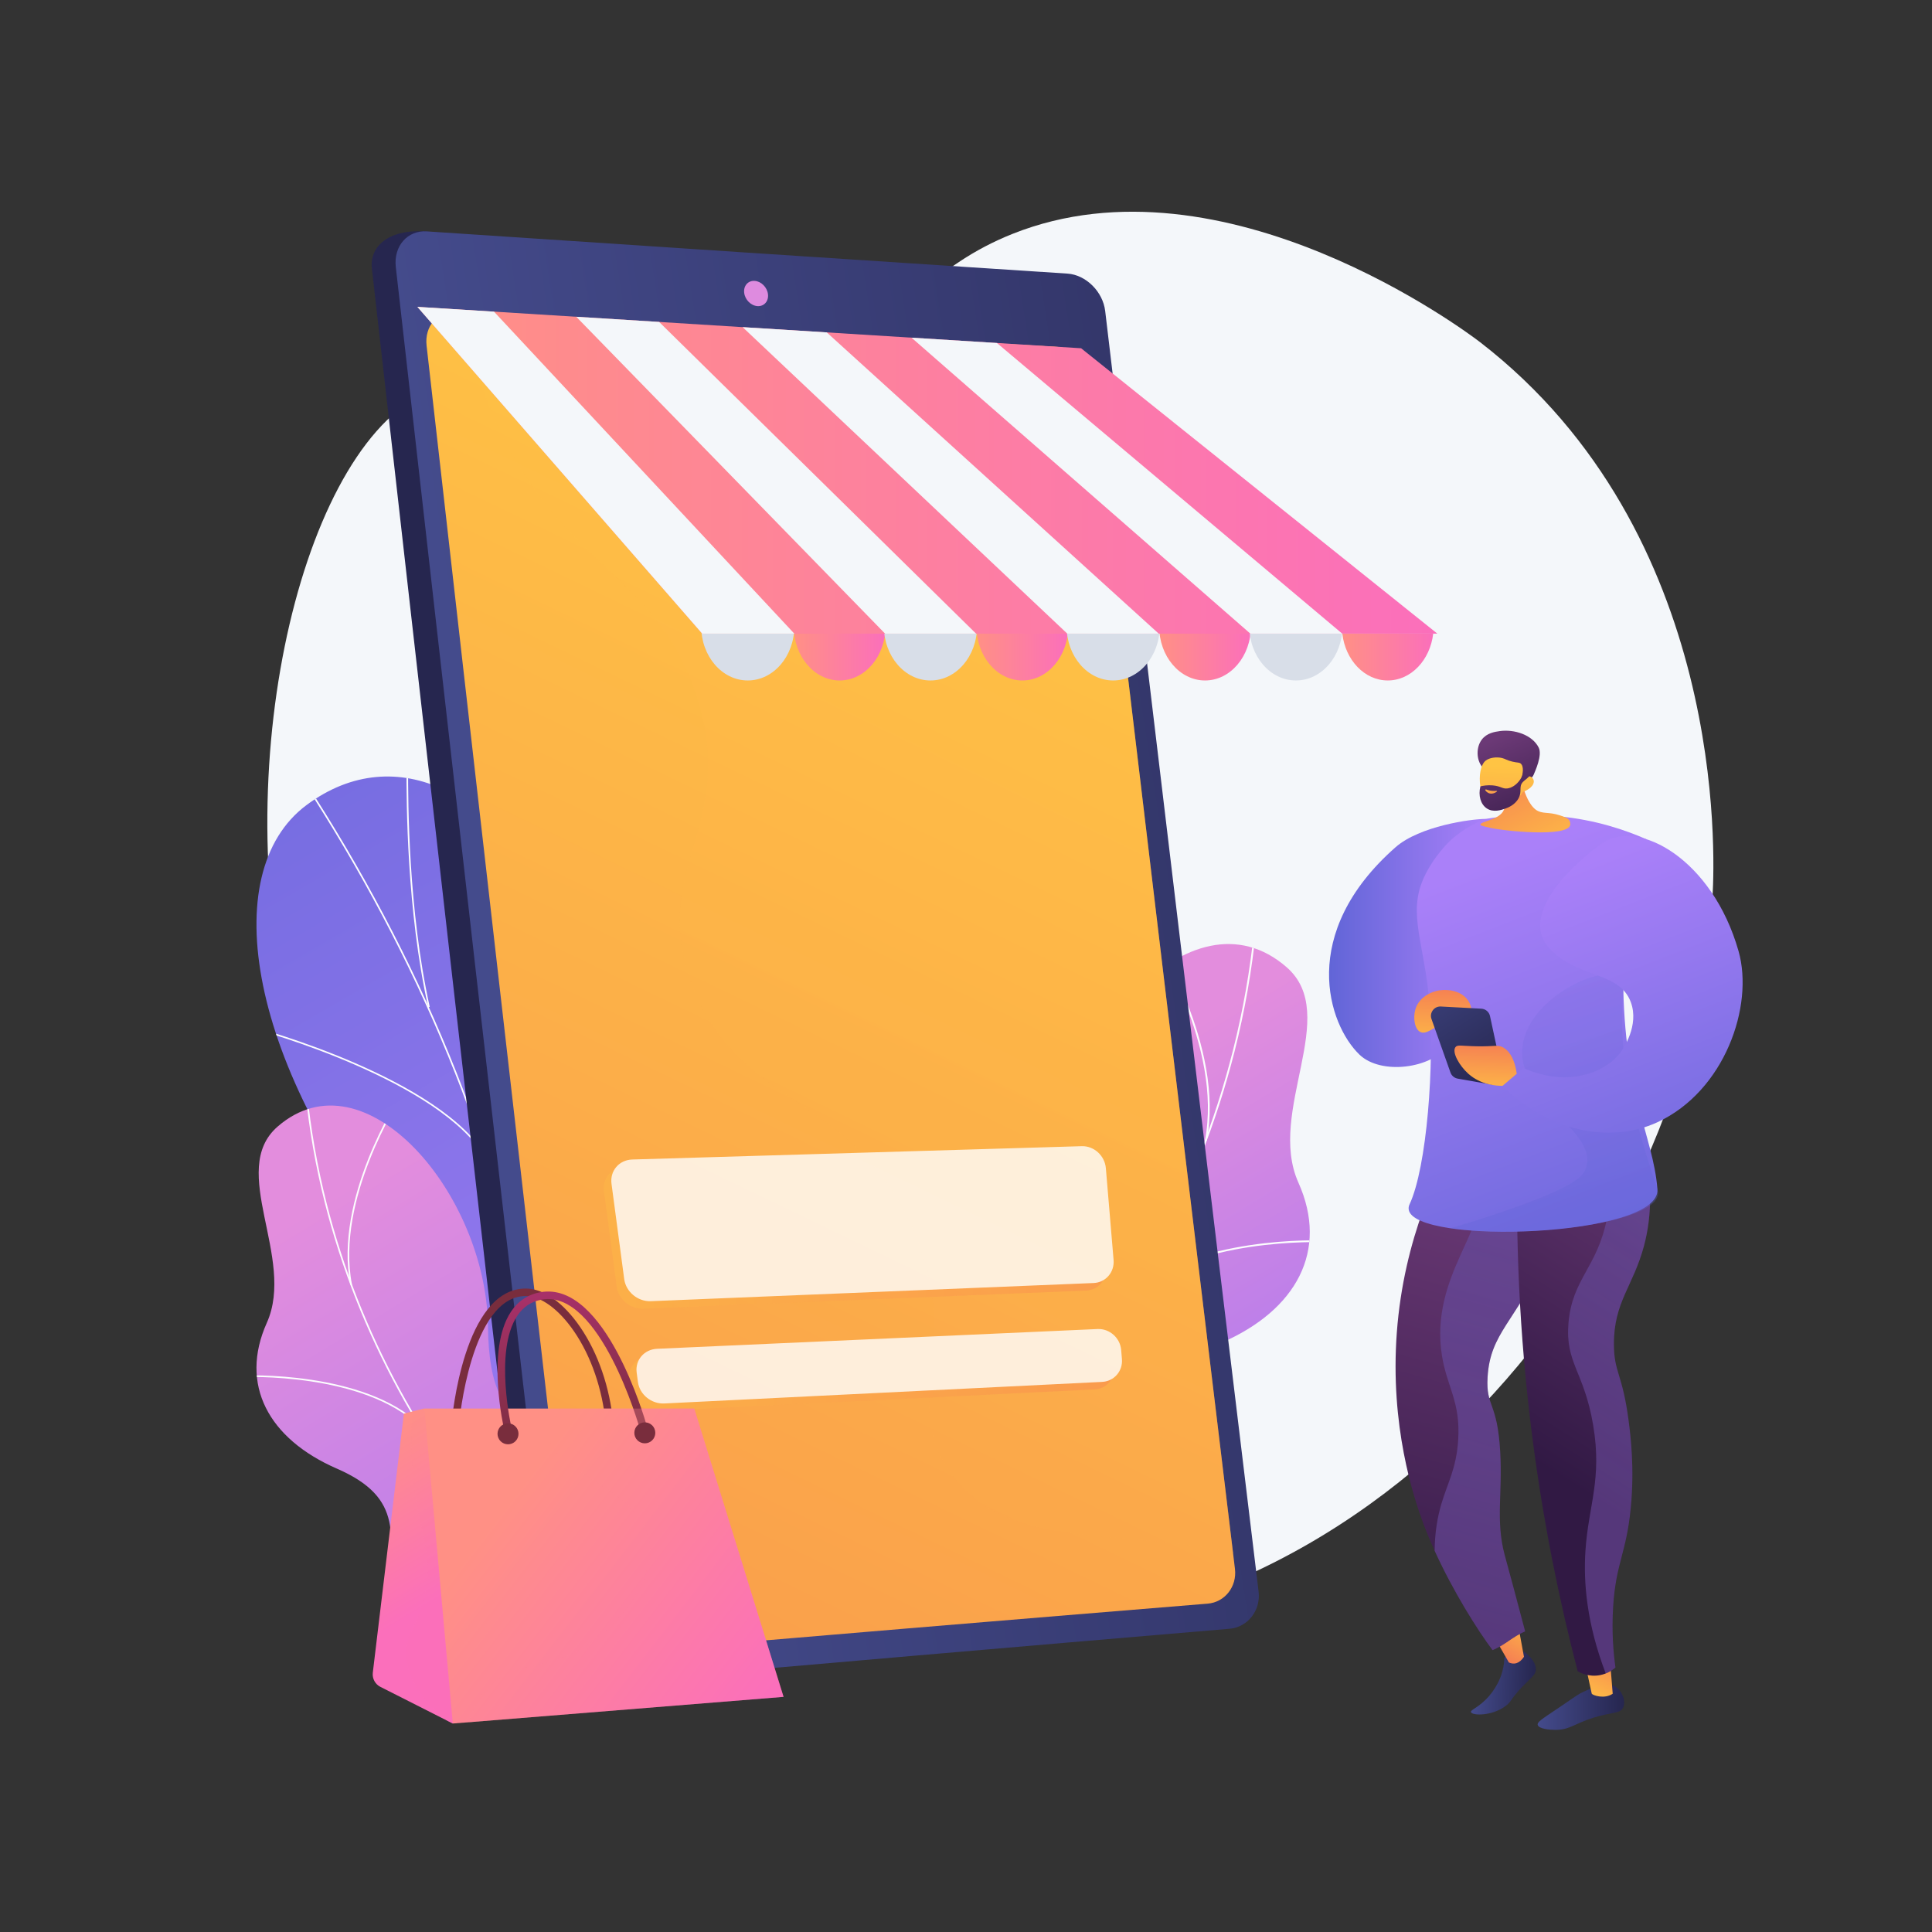 <svg xmlns="http://www.w3.org/2000/svg" xmlns:xlink="http://www.w3.org/1999/xlink" viewBox="0 0 3710 3710"><rect x="0" y="0" width="3710" height="3710" fill="#333333" stroke="none"/><defs><style> .cls-1 { fill: url(#linear-gradient-28); } .cls-1, .cls-2, .cls-3, .cls-4, .cls-5, .cls-6, .cls-7 { mix-blend-mode: multiply; } .cls-1, .cls-4 { opacity: .35; } .cls-8 { fill: #26264f; } .cls-9 { fill: url(#linear-gradient-2); } .cls-2 { fill: url(#linear-gradient-38); opacity: .52; } .cls-10 { fill: #fff; } .cls-11 { fill: url(#linear-gradient-17); } .cls-12 { fill: url(#linear-gradient-43); } .cls-3 { fill: url(#linear-gradient-9); } .cls-3, .cls-5, .cls-6, .cls-7 { opacity: .3; } .cls-13 { fill: url(#linear-gradient-15); } .cls-14 { fill: url(#linear-gradient-18); } .cls-15 { fill: url(#linear-gradient-40); } .cls-16 { fill: url(#linear-gradient-14); } .cls-17 { fill: url(#linear-gradient-36); } .cls-18 { fill: url(#linear-gradient-20); } .cls-19 { clip-path: url(#clippath-2); } .cls-20 { isolation: isolate; } .cls-21 { fill: url(#linear-gradient-35); } .cls-22 { fill: url(#linear-gradient-32); } .cls-23 { mix-blend-mode: soft-light; } .cls-24 { fill: url(#linear-gradient-39); } .cls-25 { opacity: .8; } .cls-26 { clip-path: url(#clippath-1); } .cls-27 { fill: url(#linear-gradient-10); } .cls-28 { fill: url(#linear-gradient-37); } .cls-29 { fill: url(#linear-gradient-16); } .cls-30 { fill: url(#linear-gradient-31); } .cls-31 { fill: url(#linear-gradient-41); } .cls-32 { fill: #d8dee8; } .cls-33 { fill: url(#linear-gradient-21); } .cls-34 { fill: url(#linear-gradient-25); } .cls-35 { fill: url(#linear-gradient-5); } .cls-36 { clip-path: url(#clippath); } .cls-37 { fill: url(#linear-gradient-34); } .cls-6 { fill: url(#linear-gradient-6); } .cls-38 { fill: url(#linear-gradient-7); } .cls-39 { fill: #de8bdf; } .cls-40 { fill: url(#linear-gradient-24); } .cls-41 { fill: #f4f7fa; } .cls-42 { fill: url(#linear-gradient-22); } .cls-7 { fill: url(#linear-gradient-11); } .cls-43 { fill: url(#linear-gradient-42); } .cls-44 { fill: url(#linear-gradient-3); } .cls-45 { fill: url(#linear-gradient); } .cls-46 { fill: url(#linear-gradient-27); } .cls-47 { fill: url(#linear-gradient-33); } .cls-48 { fill: url(#linear-gradient-29); } .cls-49 { fill: url(#linear-gradient-30); } .cls-50 { fill: url(#linear-gradient-23); } .cls-51 { fill: url(#linear-gradient-19); } .cls-52 { fill: url(#linear-gradient-4); } .cls-53 { fill: url(#linear-gradient-8); } .cls-54 { fill: #fcfdfe; } .cls-55 { fill: url(#linear-gradient-12); } .cls-56 { fill: url(#linear-gradient-13); } .cls-57 { fill: url(#linear-gradient-26); } </style><linearGradient id="linear-gradient" x1="3029.08" y1="3150.76" x2="3149.83" y2="3150.76" gradientTransform="translate(-52.26 -58.46) rotate(2.66)" gradientUnits="userSpaceOnUse"><stop offset="0" stop-color="#444b8c"></stop><stop offset="1" stop-color="#26264f"></stop></linearGradient><linearGradient id="linear-gradient-2" x1="3122.93" y1="3006.35" x2="3062.28" y2="3117.3" gradientTransform="translate(-52.26 -58.46) rotate(2.66)" gradientUnits="userSpaceOnUse"><stop offset="0" stop-color="#ffc444"></stop><stop offset="1" stop-color="#f36f56"></stop></linearGradient><linearGradient id="linear-gradient-3" x1="2896.65" y1="3135.52" x2="3110.18" y2="2204.17" gradientTransform="translate(-52.26 -58.46) rotate(2.66)" gradientUnits="userSpaceOnUse"><stop offset="0" stop-color="#311944"></stop><stop offset="1" stop-color="#6b3976"></stop></linearGradient><linearGradient id="linear-gradient-4" x1="3161.87" y1="3278.2" x2="3328.02" y2="3278.2" gradientTransform="translate(-209.1)" xlink:href="#linear-gradient"></linearGradient><linearGradient id="linear-gradient-5" x1="3252.29" y1="3269.77" x2="3316.32" y2="3137.23" gradientTransform="translate(-209.1)" xlink:href="#linear-gradient-2"></linearGradient><linearGradient id="linear-gradient-6" x1="2899.61" y1="3136.2" x2="3113.14" y2="2204.84" gradientTransform="translate(-52.26 -58.46) rotate(2.66)" gradientUnits="userSpaceOnUse"><stop offset="0" stop-color="#aa80f9"></stop><stop offset="1" stop-color="#6165d7"></stop></linearGradient><linearGradient id="linear-gradient-7" x1="3154.3" y1="2805.85" x2="3531.52" y2="2211.18" gradientTransform="translate(-209.1)" xlink:href="#linear-gradient-3"></linearGradient><linearGradient id="linear-gradient-8" x1="-854.96" y1="1810.76" x2="-554.24" y2="1810.76" gradientTransform="translate(1997.91) rotate(-180) scale(1 -1)" xlink:href="#linear-gradient-6"></linearGradient><linearGradient id="linear-gradient-9" x1="3202.89" y1="2836.68" x2="3580.11" y2="2242" gradientTransform="translate(-209.1)" xlink:href="#linear-gradient-6"></linearGradient><linearGradient id="linear-gradient-10" x1="-821.36" y1="1674.85" x2="-1149.5" y2="2516.76" gradientTransform="translate(1997.91) rotate(-180) scale(1 -1)" xlink:href="#linear-gradient-6"></linearGradient><linearGradient id="linear-gradient-11" x1="2946.93" y1="1351.18" x2="3216.97" y2="2308.96" gradientTransform="translate(-209.1)" xlink:href="#linear-gradient-6"></linearGradient><linearGradient id="linear-gradient-12" x1="-1004.97" y1="1673.43" x2="-1296.13" y2="2420.44" gradientTransform="translate(1997.91) rotate(-180) scale(1 -1)" xlink:href="#linear-gradient-6"></linearGradient><linearGradient id="linear-gradient-13" x1="2977.23" y1="2026.31" x2="2983.33" y2="1863.87" gradientTransform="translate(-209.1)" xlink:href="#linear-gradient-2"></linearGradient><linearGradient id="linear-gradient-14" x1="2908.18" y1="1810.64" x2="3083.71" y2="2084.99" gradientTransform="translate(-209.1)" xlink:href="#linear-gradient"></linearGradient><linearGradient id="linear-gradient-15" x1="3059.08" y1="2114.03" x2="3064.26" y2="1976.12" gradientTransform="translate(-209.1)" xlink:href="#linear-gradient-2"></linearGradient><linearGradient id="linear-gradient-16" x1="-519.92" y1="2256.21" x2="-509.22" y2="1971.26" gradientTransform="translate(1598.3 -184.89) rotate(156.5) scale(1 -1)" xlink:href="#linear-gradient-2"></linearGradient><linearGradient id="linear-gradient-17" x1="3676.91" y1="1829.36" x2="3596.01" y2="1623.88" gradientTransform="translate(-744.64 -137.23) rotate(-1.15)" xlink:href="#linear-gradient-3"></linearGradient><linearGradient id="linear-gradient-18" x1="-2193.99" y1="1499.87" x2="-2197.71" y2="1799.64" gradientTransform="translate(764.01 -117.48) rotate(-177.64) scale(1 -1)" xlink:href="#linear-gradient-2"></linearGradient><linearGradient id="linear-gradient-19" x1="3652.2" y1="1839.2" x2="3571.21" y2="1633.5" gradientTransform="translate(-744.64 -137.23) rotate(-1.15)" xlink:href="#linear-gradient-3"></linearGradient><linearGradient id="linear-gradient-20" x1="3572.94" y1="1715.26" x2="3577.15" y2="1752.81" gradientTransform="translate(-744.64 -137.23) rotate(-1.15)" gradientUnits="userSpaceOnUse"><stop offset="0" stop-color="#ffc444"></stop><stop offset="1" stop-color="#f36f56"></stop></linearGradient><linearGradient id="linear-gradient-21" x1="1594.6" y1="3379.86" x2="82.71" y2="765.55" gradientTransform="matrix(1, 0, 0, 1, 0, 0)" xlink:href="#linear-gradient-6"></linearGradient><linearGradient id="linear-gradient-22" x1="1594.6" y1="3379.86" x2="82.71" y2="765.55" gradientTransform="matrix(1, 0, 0, 1, 0, 0)" xlink:href="#linear-gradient-6"></linearGradient><clipPath id="clippath"><path class="cls-42" d="M892.26,2936.67c-12.55,29.76-35.94,71.09-60.85,118.7h530.82c-81.08-149.91-187.14-304.31-104.5-596.96,38.78-137.33,158.67-386.27,73.9-528.44-96.57-161.96-227.48-67.03-282.75-195.25-86.38-200.4-284.9-319.76-460.59-188.52-173.4,129.54-112.97,502.35,194.22,875.29,190.08,292.51,175.28,359.76,109.75,515.17Z"></path></clipPath><linearGradient id="linear-gradient-23" x1="592.28" y1="2323.37" x2="1382.33" y2="3623.99" gradientUnits="userSpaceOnUse"><stop offset="0" stop-color="#e38ddd"></stop><stop offset="1" stop-color="#9571f6"></stop></linearGradient><clipPath id="clippath-1"><path class="cls-50" d="M937.05,2547.02c2.86,243.87,120.48,163.51,228.95,187.58,125.18,181.12,136.97,349.15-49.93,494.27l-208.25-31.16c-77.27-3.59-167.94-27.2-162.82-130.09,5.79-116.37,33.3-190.27-98.04-247.42-131.34-57.15-187.77-161.42-134.58-280.03,55.97-124.82-75.31-293.07,20.63-376.7,167.18-145.72,401.06,129.61,404.04,383.55Z"></path></clipPath><linearGradient id="linear-gradient-24" x1="1967.94" y1="2168.71" x2="2564.57" y2="3150.91" xlink:href="#linear-gradient-23"></linearGradient><linearGradient id="linear-gradient-25" x1="1967.94" y1="2168.71" x2="2564.57" y2="3150.91" xlink:href="#linear-gradient-23"></linearGradient><clipPath id="clippath-2"><path class="cls-34" d="M2026.96,2278.49c-3.14,267.81-132.31,179.57-251.42,206-137.47,198.9-150.42,383.43,54.83,542.8l228.7-34.22c84.86-3.94,184.43-29.87,178.81-142.86-6.35-127.79-36.57-208.96,107.66-271.71,144.24-62.76,206.2-177.27,147.79-307.53-61.47-137.07,82.71-321.84-22.66-413.68-183.59-160.03-440.44,142.34-443.71,421.21Z"></path></clipPath><linearGradient id="linear-gradient-26" x1="961.7" y1="1838.28" x2="3450.41" y2="1743.14" gradientTransform="translate(-223.9 -3.76) skewX(6.68)" xlink:href="#linear-gradient"></linearGradient><linearGradient id="linear-gradient-27" x1="2052.38" y1="889.72" x2="-342.15" y2="5856.42" gradientTransform="matrix(1, 0, 0, 1, 0, 0)" xlink:href="#linear-gradient-2"></linearGradient><linearGradient id="linear-gradient-28" x1="2061" y1="893.88" x2="-333.53" y2="5860.57" gradientTransform="matrix(1, 0, 0, 1, 0, 0)" xlink:href="#linear-gradient-2"></linearGradient><linearGradient id="linear-gradient-29" x1="1524.18" y1="1202.71" x2="1700.46" y2="1202.71" gradientUnits="userSpaceOnUse"><stop offset="0" stop-color="#ff9085"></stop><stop offset="1" stop-color="#fb6fbb"></stop></linearGradient><linearGradient id="linear-gradient-30" x1="1875.04" x2="2051.32" xlink:href="#linear-gradient-29"></linearGradient><linearGradient id="linear-gradient-31" x1="2225.9" x2="2402.18" xlink:href="#linear-gradient-29"></linearGradient><linearGradient id="linear-gradient-32" x1="801.48" y1="903.03" x2="2760.14" y2="903.03" xlink:href="#linear-gradient-29"></linearGradient><linearGradient id="linear-gradient-33" x1="2577.66" y1="1261.74" x2="2752.14" y2="1261.74" xlink:href="#linear-gradient-29"></linearGradient><linearGradient id="linear-gradient-34" x1="1159.45" y1="2364.29" x2="2124.12" y2="2364.29" gradientTransform="matrix(1, 0, 0, 1, 0, 0)" xlink:href="#linear-gradient-2"></linearGradient><linearGradient id="linear-gradient-35" x1="1207.77" y1="2638.06" x2="2140.13" y2="2638.06" gradientTransform="matrix(1, 0, 0, 1, 0, 0)" xlink:href="#linear-gradient-2"></linearGradient><linearGradient id="linear-gradient-36" x1="833.41" y1="2564.88" x2="896.49" y2="2588.31" gradientUnits="userSpaceOnUse"><stop offset="0" stop-color="#ab316d"></stop><stop offset="1" stop-color="#792d3d"></stop></linearGradient><linearGradient id="linear-gradient-37" x1="656.75" y1="2781.64" x2="832.44" y2="3076.26" xlink:href="#linear-gradient-29"></linearGradient><linearGradient id="linear-gradient-38" x1="683.92" y1="2765.44" x2="859.61" y2="3060.06" xlink:href="#linear-gradient-29"></linearGradient><linearGradient id="linear-gradient-39" x1="962.6" y1="2900.33" x2="1457.23" y2="3281.44" xlink:href="#linear-gradient-29"></linearGradient><linearGradient id="linear-gradient-40" x1="1059.79" y1="2456.19" x2="1110.25" y2="2777.85" xlink:href="#linear-gradient-36"></linearGradient><linearGradient id="linear-gradient-41" x1="968.99" y1="2892.03" x2="1463.62" y2="3273.14" xlink:href="#linear-gradient-29"></linearGradient><linearGradient id="linear-gradient-42" x1="948.36" y1="2743.24" x2="956.48" y2="2746.26" gradientTransform="translate(1127.91 -163.74) rotate(22.5)" xlink:href="#linear-gradient-36"></linearGradient><linearGradient id="linear-gradient-43" x1="1211.07" y1="2741.37" x2="1219.19" y2="2744.39" xlink:href="#linear-gradient-36"></linearGradient></defs><g class="cls-20"><g id="Illustration"><g><path class="cls-41" d="M1944.76,448.94c-300.62,119.53-329.42,425.09-600.09,451.31-235.85,22.85-325.5-198.33-490.99-158.7-252.09,60.37-410.58,661.37-309.34,1155.55,104.54,510.27,543.78,1188.61,1271.47,1234.9,816.98,51.97,1435.15-728.52,1472.9-1413.44,4.08-74.07,28.19-694.7-446.29-1061.32-23.71-18.32-491.27-369.89-897.66-208.3Z"></path><g><path class="cls-45" d="M2927.14,3171.65c21.48,17.36,22.7,29.7,22,35.71-1.12,9.69-8.43,13.45-25.91,31.75-23.65,24.75-20.03,28.06-32.08,37.01-26.58,19.75-64.18,18.44-66.44,11.73-1.59-4.72,15.41-8.56,34.76-30.97,17.85-20.68,23.9-41.17,25.51-47.18,2.94-10.93,3.7-20.38,3.84-26.92l38.31-11.13Z"></path><path class="cls-9" d="M2855.19,3118.74l42.3,73.72c10.19,4.51,19.93,2.23,28.96-10.91l-16.51-89.62-54.76,26.81Z"></path><path class="cls-44" d="M2803.91,2173.26c-41.21,69.57-108.06,203.84-121.59,385.41-13.35,179.21,31.86,315.79,50.79,366.73,35.48,95.44,97.19,195.65,133.03,243.42,24.18-10.11,38.41-25.97,62.58-36.08-3.63-13.15-14.84-56.59-21.9-82.47-5.47-20.05-15.55-57.14-17.62-65.06-17.36-66.37-3.66-116.18-8.43-198.27-5.57-95.74-27.51-84.61-24.21-142.09,4.93-85.82,53.56-105.86,109.39-230.09,38.21-85.03,78.35-174.34,41.46-223.17-46.43-61.46-187.74-22.82-203.51-18.34Z"></path><path class="cls-52" d="M3102.14,3239.07c12.89,8.2,20.66,27.68,14.79,39.94-5.77,12.06-20.48,8.25-56.21,19.23-38.27,11.76-45.84,23.65-74.06,23.62-11.4-.01-32.06-1.97-33.79-9.64-1.21-5.39,7.56-10.75,36.44-30.16,41-27.55,40.58-28.32,49.73-32.54,22.99-10.61,46.08-21.27,63.09-10.45Z"></path><path class="cls-35" d="M3040.92,3180.69l15.71,71.75c2.19,3.21,24.56,10.89,40.23,0l-5.78-71.75h-50.17Z"></path><path class="cls-6" d="M3007.42,2191.6c-46.43-61.46-187.74-22.82-203.51-18.34-16.93,28.58-38.18,68.26-58.29,117.49,50.08-9.85,71.82-.91,81.94,10.97,39.32,46.1-83.78,147.89-58.47,302.34,9.9,60.41,35.74,87.6,31.01,161.37-3.52,54.9-20.57,82.7-32.36,122.89-7.07,24.12-12.55,53.77-12.81,89.61,35.4,77.83,81.93,151.86,111.21,190.88,24.18-10.11,38.41-25.97,62.58-36.08-3.63-13.15-14.84-56.6-21.9-82.47-5.47-20.05-15.55-57.14-17.62-65.06-17.36-66.37-3.66-116.18-8.43-198.27-5.57-95.74-27.51-84.61-24.21-142.09,4.93-85.82,53.56-105.86,109.39-230.09,38.21-85.03,78.35-174.34,41.46-223.17Z"></path><path class="cls-38" d="M2914.27,2210.97c-3.99,160.1,2.05,345.61,28.4,550.08,21.45,166.47,52.63,316.66,86.99,448.43,4.75,2.68,21.42,11.32,42.76,7.27,15.11-2.86,25.23-10.69,29.72-14.67-3.75-26.92-7.55-67.65-4.44-116.87,5.35-84.61,25.27-101.84,33.82-189.4,7.5-76.78-.4-139.5-4.23-168.59-11.79-89.52-27.79-91.36-28.11-144.97-.49-82.55,37.26-112.12,58.01-190.77,13.84-52.47,21.18-130.8-13.63-238.22-76.43,19.23-152.86,38.46-229.29,57.69Z"></path><path class="cls-53" d="M2852.87,1572.55c-27.68,0-126.67,13.57-173.12,54.48-187.69,165.32-129.43,340.35-69.08,398.24,41.06,39.38,138.44,27.45,171.98-19.29,24.67-34.38,6.91-76.6-1.61-136.62-9.17-64.58,25.91-175.07,71.83-296.81Z"></path><path class="cls-3" d="M3143.56,2153.28c-22.37,5.63-44.75,11.26-67.12,16.89,11.7,40.31,22.94,100.81,9.43,169.5-18.66,94.85-66.87,115.66-73.96,201.18-6.38,76.94,29.95,92.64,47.34,195.27,17.82,105.17-9.15,154.63-14.79,242.6-3.86,60.2,2.41,138.96,39.03,234.81,9.05-3.58,15.37-8.53,18.66-11.44-3.75-26.92-7.55-67.65-4.44-116.87,5.35-84.61,25.27-101.84,33.82-189.4,7.5-76.78-.4-139.5-4.23-168.59-11.79-89.52-27.79-91.36-28.11-144.97-.49-82.55,37.26-112.12,58.01-190.77,13.84-52.47,21.18-130.8-13.63-238.22Z"></path><path class="cls-27" d="M2785.48,1613.77s-33.22,30.23-52.6,74.65c-29.19,66.92,2.24,124.36,11.67,233.64,10.34,119.87-4.29,319.56-38.01,391.11-.59,1.25-2.05,4.8-1.45,9.31,9.12,69.14,484.65,53.47,477.65-38.81-7.94-104.63-68.58-186.57-65.69-429.01,1.22-101.95,24.21-185.9,44.65-242.98-39.02-17.26-97.26-37.59-170.27-44.28-55.19-5.05-102.65-.83-138.57,5.16-10.67,3.92-39.16,15.42-67.39,41.22Z"></path><path class="cls-7" d="M3048.66,1879c-51.89,18.22-120.75,69.41-125.37,135.01-7.09,100.75,142.95,156.03,122.96,226.63-5.45,19.25-22.68,36.61-135.01,77.15-45.45,16.4-87.68,29.78-126.01,40.85,137.45,20.26,419.66-9.31,397.52-74.99-66.92-198.51-76.31-291.65-62.35-414.98-24.9-.98-49.11,2.38-71.74,10.32Z"></path><path class="cls-55" d="M2885.28,2085.15c84.41,85.69,204.92,112.69,297.57,69.82,128.67-59.54,185.68-222.86,155.68-328.5-50.09-176.37-192.26-254.68-261.03-207.69-49.73,33.98-162.47,135.41-103.21,201.21,53.27,59.15,135.1,44.21,157.35,104.47,16.67,45.14-15.54,90.61-18.31,94.4-35.83,49.04-113.9,65.69-187.74,32.01-13.44,11.43-26.88,22.86-40.32,34.3Z"></path><path class="cls-56" d="M2718.15,1937.46c6.87-22.08,29.2-33.39,46.77-35.84,17.2-2.4,45.53,1.51,56.81,23.99,10.55,21.02,2.25,50.44-22,66.39-3.41-8.47-9.53-19.61-20.3-22.99-19.82-6.22-36.99,19.6-51.63,12.86-11.67-5.38-14.69-28.2-9.65-44.41Z"></path><path class="cls-16" d="M2799.21,2071.3l64.96,11.29c12.58,2.19,23.39-9.05,20.7-21.54l-23.63-109.89c-1.71-7.95-8.53-13.77-16.65-14.2l-77.77-4.16c-12.84-.69-22.24,11.9-17.94,24.01l36.45,102.76c2.17,6.13,7.49,10.61,13.9,11.73Z"></path><path class="cls-13" d="M2912.58,2061.92c-5.33-38.26-21.46-48.28-27.3-51.12-9.79-4.77-14.61-1.07-48.78-1.61-30.53-.48-37.76-3.62-41.62,1.61-7.31,9.89,7.72,35.88,24.75,51.12,23.87,21.36,53.48,23.2,65.66,23.22l27.3-23.22Z"></path><g><path class="cls-29" d="M2916.3,1460.63c4.26,57.62,21.72,89.63,36.91,96.68,14.31,6.64,23.18,0,53.45,12.54,7.58,3.14,9.19,9.31,8.7,13.67-2.87,25.61-132.58,11.72-154.85,5.85-1.22-.32-17.22-3.44-17.62-5.37-1.47-6.95,36.48-8.74,44.86-28.6,3.39-8.04,5.04-18.7-8.73-39.33,9.32-17.46,27.96-37.99,37.28-55.45Z"></path><g><path class="cls-11" d="M2845.68,1471.98c-10.41-13.16-11.59-36.55-.31-51.61,9.7-12.96,25.4-15.15,34.8-16.47,27.24-3.8,61.97,6.78,74.56,31.63,7.46,14.73-7.17,46.05-9.45,51.67-2.57,6.36-7.46,8.63-11.92,13.5-6.18,6.75-15.84,17.47-31.61,35.4-1.38-5.15-3.45-11.51-6.65-18.39-1.23-2.65-6.18-12.98-13.49-21.47-14.65-17.02-26.07-11.79-35.94-24.27Z"></path><path class="cls-14" d="M2924.48,1520.8s-17.25,29.88-53.06,28.41c-32.06-1.32-38.45-72.99-18.37-88.71,6.7-5.24,20.31-7.68,31.49-4.83,6.6,1.68,8.89,4.36,19.73,6.89,10,2.34,12.78,1.17,15.84,3.63,3.83,3.07,6.76,10.75,.99,31.88,5.96-6.33,13.23-8.88,18.48-6.55,.84,.37,3.07,1.82,4.36,4.05,4.67,8.09-2.57,18.74-19.48,25.22Z"></path><path class="cls-51" d="M2921.47,1461.86c-1.52,1.19,3.34,6.84,3.88,14.98,1.06,15.81-14.5,35.18-30.8,37.18-9.64,1.18-12.43-4.58-28.44-5.88-9.91-.81-18.11,.64-23.26,1.9-4.6,17.47,.53,34.66,12.32,42.41,12.69,8.35,28.52,2.72,35.14,.37,4.43-1.57,18.61-6.58,25.77-19.87,7.46-13.85-.38-21.9,8.34-31.35,4.39-4.77,10.26-6.93,15.81-16.09,1.51-2.49,2.5-4.68,3.1-6.15-8.47-8.55-19.66-19.21-21.86-17.49Z"></path><path class="cls-18" d="M2854.63,1516.19s7,3.45,18.93,2.49c.58-.05,1.23,.11,1.31,.41,.3,1.13-7.24,6.39-14.35,4.57-5.05-1.29-9.06-5.94-8.42-7.17,.27-.52,1.41-.48,2.53-.3Z"></path></g></g></g><g><g><path class="cls-33" d="M892.26,2936.67c-12.55,29.76-35.94,71.09-60.85,118.7h530.82c-81.08-149.91-187.14-304.31-104.5-596.96,38.78-137.33,158.67-386.27,73.9-528.44-96.57-161.96-227.48-67.03-282.75-195.25-86.38-200.4-284.9-319.76-460.59-188.52-173.4,129.54-112.97,502.35,194.22,875.29,190.08,292.51,175.28,359.76,109.75,515.17Z"></path><g class="cls-36"><g class="cls-23"><g><path class="cls-54" d="M1105.84,3024.62c-6.13-68.82-15.41-133.43-25.22-201.83l-3.27-22.8c-6.76-32.64-12.53-65.01-18.12-96.32-12.61-70.69-24.53-137.45-46.86-206.93-.83-4.13-1.44-8.16-2.08-12.44-2.29-15.27-4.66-31.06-15.72-44.88l-.29-.6c-90.27-371.51-258.69-730.62-500.58-1067.35l2.5-1.8c242.05,336.95,410.61,696.31,500.99,1068.09,11.39,14.41,13.92,31.23,16.14,46.08,.64,4.24,1.24,8.24,2.01,12.12,22.35,69.51,34.28,136.37,46.91,207.17,5.58,31.28,11.35,63.63,18.12,96.33l3.28,22.9c9.82,68.44,19.1,133.08,25.24,201.99l-3.07,.27Z"></path><path class="cls-54" d="M1053.97,2691.1c-29.13-177.66,34.19-402.87,92.44-560.52,63.08-170.72,133.96-301.18,134.67-302.48l2.7,1.47c-.71,1.3-71.5,131.59-134.5,302.11-58.11,157.29-121.29,381.93-92.27,558.91l-3.04,.5Z"></path><path class="cls-54" d="M822.22,1934.22c-41.42-186.8-41.63-392.43-41.7-460-.01-12.92-.02-21.46-.31-23.08l3.03-.54c.32,1.81,.34,8.55,.36,23.62,.07,67.49,.28,272.87,41.63,459.34l-3.01,.67Z"></path><path class="cls-54" d="M933.87,2226.34c-87.28-153.46-441.31-249.47-444.88-250.42l.79-2.97c3.58,.95,358.85,97.31,446.76,251.88l-2.68,1.52Z"></path></g></g></g></g><g><path class="cls-50" d="M937.05,2547.02c2.86,243.87,120.48,163.51,228.95,187.58,125.18,181.12,136.97,349.15-49.93,494.27l-208.25-31.16c-77.27-3.59-167.94-27.2-162.82-130.09,5.79-116.37,33.3-190.27-98.04-247.42-131.34-57.15-187.77-161.42-134.58-280.03,55.97-124.82-75.31-293.07,20.63-376.7,167.18-145.72,401.06,129.61,404.04,383.55Z"></path><g class="cls-26"><g class="cls-23"><g><path class="cls-54" d="M988.75,2983.44c-86.95-95.12-162.28-200.82-223.9-314.17-62.15-114.33-109.53-234.91-140.81-358.41-17.94-70.82-30.6-142.96-37.63-214.44l3.13-.31c7.02,71.32,19.65,143.31,37.55,213.98,31.21,123.24,78.49,243.58,140.52,357.67,61.5,113.12,136.68,218.62,223.46,313.55l-2.32,2.13Z"></path><path class="cls-54" d="M764.6,3117.38l-1.43-2.81c38.68-19.7,84.3-35.07,135.61-45.67,24.45-5.05,48.73-8.39,72.18-9.91l.21,3.14c-23.31,1.51-47.45,4.83-71.75,9.85-51.03,10.54-96.39,25.81-134.82,45.39Z"></path><path class="cls-54" d="M805.39,2738.85c-107.54-104.02-336.45-94.52-338.74-94.39l-.15-3.15c2.32-.1,232.56-9.7,341.08,95.28l-2.19,2.26Z"></path><path class="cls-54" d="M672.79,2467.37c-32.19-165.95,92.19-357.73,93.45-359.65l2.63,1.73c-1.25,1.91-124.93,192.63-92.99,357.32l-3.09,.6Z"></path></g></g></g></g><g><path class="cls-40" d="M2026.96,2278.49c-3.14,267.81-132.31,179.57-251.42,206-137.47,198.9-150.42,383.43,54.83,542.8l228.7-34.22c84.86-3.94,184.43-29.87,178.81-142.86-6.35-127.79-36.57-208.96,107.66-271.71,144.24-62.76,206.2-177.27,147.79-307.53-61.47-137.07,82.71-321.84-22.66-413.68-183.59-160.03-440.44,142.34-443.71,421.21Z"></path><g class="cls-19"><g class="cls-23"><g><path class="cls-54" d="M1970.18,2757.77c95.48-104.46,178.21-220.54,245.88-345.01,68.26-125.55,120.28-257.97,154.63-393.6,19.7-77.77,33.6-157,41.33-235.5l-3.44-.34c-7.71,78.32-21.58,157.38-41.24,234.98-34.28,135.34-86.2,267.5-154.32,392.79-67.54,124.23-150.1,240.08-245.4,344.33l2.55,2.33Z"></path><path class="cls-54" d="M2216.33,2904.86l1.57-3.08c-42.48-21.64-92.58-38.51-148.92-50.15-26.85-5.55-53.52-9.21-79.27-10.88l-.23,3.45c25.59,1.66,52.1,5.3,78.79,10.82,56.04,11.58,105.85,28.35,148.05,49.85Z"></path><path class="cls-54" d="M2171.54,2489.17c118.09-114.24,369.48-103.8,372-103.66l.16-3.46c-2.55-.11-255.4-10.65-374.57,104.63l2.41,2.49Z"></path><path class="cls-54" d="M2317.16,2191.03c35.35-182.25-101.24-392.85-102.62-394.96l-2.89,1.9c1.38,2.1,137.19,211.55,102.12,392.4l3.4,.66Z"></path></g></g></g></g></g><g><g><g><path class="cls-8" d="M2067.8,598.88c97.59,824.78,195.17,1640.95,292.76,2448.52,4.38,36.21-20.64,68.23-55.63,71.21-392.2,37.2-784.4,75.23-1176.6,114.07-69.96,3.4-108.38-35.7-112.88-74.84-100.45-871.77-200.89-1752.68-301.34-2642.7-4.5-39.97,29.36-74.33,99.32-70.92,394.13,28.1,788.26,55.83,1182.39,83.19,35.23,2.33,67.6,34.47,71.98,71.47Z"></path><path class="cls-57" d="M2122.28,597.19c98.2,828.38,196.4,1648.04,294.6,2458.99,4.41,36.33-20.76,68.53-55.98,71.54-407.25,34.49-814.5,69.66-1221.75,105.52-37.16,3.3-71.33-26.13-75.85-65.46-101.08-875.77-202.16-1760.76-303.24-2655.01-4.53-40.14,22.41-70.96,59.82-68.42,409.99,27.35,819.98,54.36,1229.96,81.06,35.46,2.36,68.03,34.62,72.43,71.78Z"></path><path class="cls-46" d="M2098.61,732.72c90.96,767.49,181.92,1527.48,272.87,2280.01,4.12,34.01-19.41,64.05-52.31,66.72-383,31.32-765.99,63.24-1148.99,95.76-34.6,2.97-66.42-24.59-70.64-61.13-93.46-808.9-186.92-1625.69-280.38-2450.38-4.22-37.31,20.85-66.19,55.67-64.12,385.38,22.44,770.77,44.65,1156.15,66.61,33.11,1.89,63.54,31.87,67.64,66.54Z"></path><path class="cls-1" d="M2030.97,666.18c-380.82-21.7-761.64-43.66-1142.45-65.82,11.77,67.68,32.3,141.35,66.91,216.44,126.32,274.05,311.89,289.14,384.49,527.95,74.8,246.04-93.89,323.03-11.48,545.17,89.42,241.05,308.74,206.16,424.66,470.57,99.91,227.9-28.71,332.08,74.6,470.57,113.24,151.8,322.73,100.33,540.17,151.75-89.75-742.76-179.51-1492.76-269.26-2250.09-4.11-34.67-34.53-64.64-67.64-66.53Z"></path></g><path class="cls-39" d="M1474.74,565.02c1.55,13.34-7.42,23.56-20.03,22.83-12.62-.77-24.12-12.24-25.67-25.65-1.55-13.37,7.43-23.64,20.06-22.82,12.62,.78,24.1,12.26,25.65,25.63Z"></path><ellipse class="cls-48" cx="1612.32" cy="1202.71" rx="88.14" ry="103.99"></ellipse><ellipse class="cls-49" cx="1963.18" cy="1202.71" rx="88.14" ry="103.99"></ellipse><ellipse class="cls-32" cx="1786.78" cy="1202.71" rx="89.4" ry="103.99"></ellipse><ellipse class="cls-30" cx="2314.04" cy="1202.71" rx="88.14" ry="103.99"></ellipse><ellipse class="cls-32" cx="2137.64" cy="1202.71" rx="89.4" ry="103.99"></ellipse><ellipse class="cls-32" cx="2488.5" cy="1202.71" rx="89.4" ry="103.99"></ellipse><ellipse class="cls-32" cx="1435.92" cy="1202.71" rx="89.4" ry="103.99"></ellipse><polygon class="cls-22" points="801.48 589.27 1348.43 1216.79 2760.14 1216.79 2076.07 668.75 801.48 589.27"></polygon><g><polygon class="cls-41" points="801.48 589.27 1348.43 1216.79 1525.32 1216.79 948.61 598.45 801.48 589.27"></polygon><polygon class="cls-41" points="1106.58 608.3 1699.63 1216.79 1874.35 1216.79 1265.72 618.22 1106.58 608.3"></polygon><polygon class="cls-41" points="1426.05 628.22 2049.5 1216.79 2225.07 1216.79 1587.59 638.29 1426.05 628.22"></polygon><polygon class="cls-41" points="1914.38 658.67 1750.36 648.44 2401.06 1216.79 2577.49 1216.79 1914.38 658.67"></polygon></g><path class="cls-47" d="M2577.66,1216.79c5.84,50.75,42.62,89.9,87.24,89.9s81.4-39.15,87.24-89.9h-174.48Z"></path></g><g class="cls-25"><g class="cls-4"><path class="cls-37" d="M2123.96,2433.87c1.98,23.57-15.19,43.4-38.39,44.36l-850.16,34.88c-24.99,1.03-47.92-17.94-51.19-42.42l-24.38-182.95c-3.33-25.01,14.58-45.95,39.96-46.7l863.08-25.58c23.54-.7,44.24,18.29,46.26,42.35l14.81,176.07Z"></path><path class="cls-21" d="M2139.98,2624.24c1.94,23.1-15.06,42.71-38.02,43.84l-840.84,41.43c-24.71,1.22-47.36-17.19-50.55-41.17l-2.42-18.13c-3.21-24.09,14.37-44.56,39.23-45.68l845.82-37.95c23.09-1.04,43.35,16.98,45.31,40.18l1.47,17.47Z"></path></g><g><path class="cls-10" d="M2138.41,2419.42c1.98,23.57-15.19,43.4-38.39,44.36l-850.16,34.88c-24.99,1.03-47.92-17.94-51.19-42.42l-24.38-182.95c-3.33-25.01,14.58-45.95,39.96-46.7l863.08-25.58c23.54-.7,44.24,18.29,46.26,42.35l14.81,176.07Z"></path><path class="cls-10" d="M2154.43,2609.79c1.94,23.1-15.06,42.71-38.02,43.84l-840.84,41.43c-24.71,1.22-47.36-17.19-50.55-41.17l-2.42-18.13c-3.21-24.09,14.37-44.56,39.23-45.68l845.82-37.95c23.09-1.04,43.35,16.98,45.31,40.18l1.47,17.47Z"></path></g></g></g><g><path class="cls-17" d="M1170.36,2740.4c-3.67,0-6.81-2.79-7.17-6.52-6.31-66.23-27.9-129.15-60.8-177.18-29.14-42.55-63.83-67.94-92.82-67.94h-.1c-105.58,.21-127.67,242.61-127.88,245.06-.34,3.97-3.82,6.9-7.8,6.56-3.97-.34-6.9-3.83-6.56-7.8,.9-10.54,23.51-258.01,142.21-258.24h.13c34.25,0,72.41,27.04,104.71,74.21,34.25,50.01,56.72,115.34,63.26,183.96,.38,3.96-2.53,7.48-6.49,7.86-.23,.02-.46,.03-.69,.03Z"></path><path class="cls-28" d="M730.51,3239.28l138.98,70.37,84.21-258.41-138.76-346.44-39.35,9.65-59.7,497.55c-1.35,11.26,4.48,22.17,14.6,27.29Z"></path><path class="cls-2" d="M953.7,3051.23l-138.76-346.44-23.21,5.69c-3.22,46.26-1.8,84.32,.38,112.04,9.3,117.95,40.19,150.78,25.23,233.06-12.44,68.42-39.62,77.71-37.24,123.74,2.59,50.13,37.55,92.12,79.13,125.13l10.26,5.19,84.21-258.41Z"></path><polygon class="cls-24" points="814.95 2704.79 1333.17 2704.79 1504.67 3258.47 869.49 3309.65 814.95 2704.79"></polygon><path class="cls-15" d="M975.48,2752.25c-3.27,0-6.23-2.24-7.01-5.56-1.47-6.28-35.52-154.64,12.49-227.45,13.76-20.87,32.98-33.61,57.14-37.87,124.1-21.87,200.51,244.68,203.7,256.04,1.08,3.83-1.16,7.81-4.99,8.89-3.84,1.08-7.81-1.16-8.89-4.99-.75-2.65-75.96-265.4-187.32-245.74-20.38,3.59-35.95,13.93-47.61,31.61-44.63,67.68-10.83,214.74-10.49,216.22,.91,3.87-1.5,7.75-5.37,8.66-.55,.13-1.11,.19-1.65,.19Z"></path><g class="cls-5"><path class="cls-31" d="M1333.17,2704.79h-257.08c-12.68,12.9-21.68,27.76-22.54,44.43-4.04,78.34,176.05,104.07,193.42,211.44,12.53,77.45-64.56,166.82-133.35,206.63-72.47,41.95-121.58,20.7-170.59,67.28-21.54,20.46-34.65,46.05-42.45,72.57l604.1-48.68-171.51-553.68Z"></path></g><circle class="cls-43" cx="975.54" cy="2753.34" r="20.14" transform="translate(-979.4 582.91) rotate(-22.5)"></circle><circle class="cls-12" cx="1238.24" cy="2751.47" r="20.14"></circle></g></g></g></g></svg>